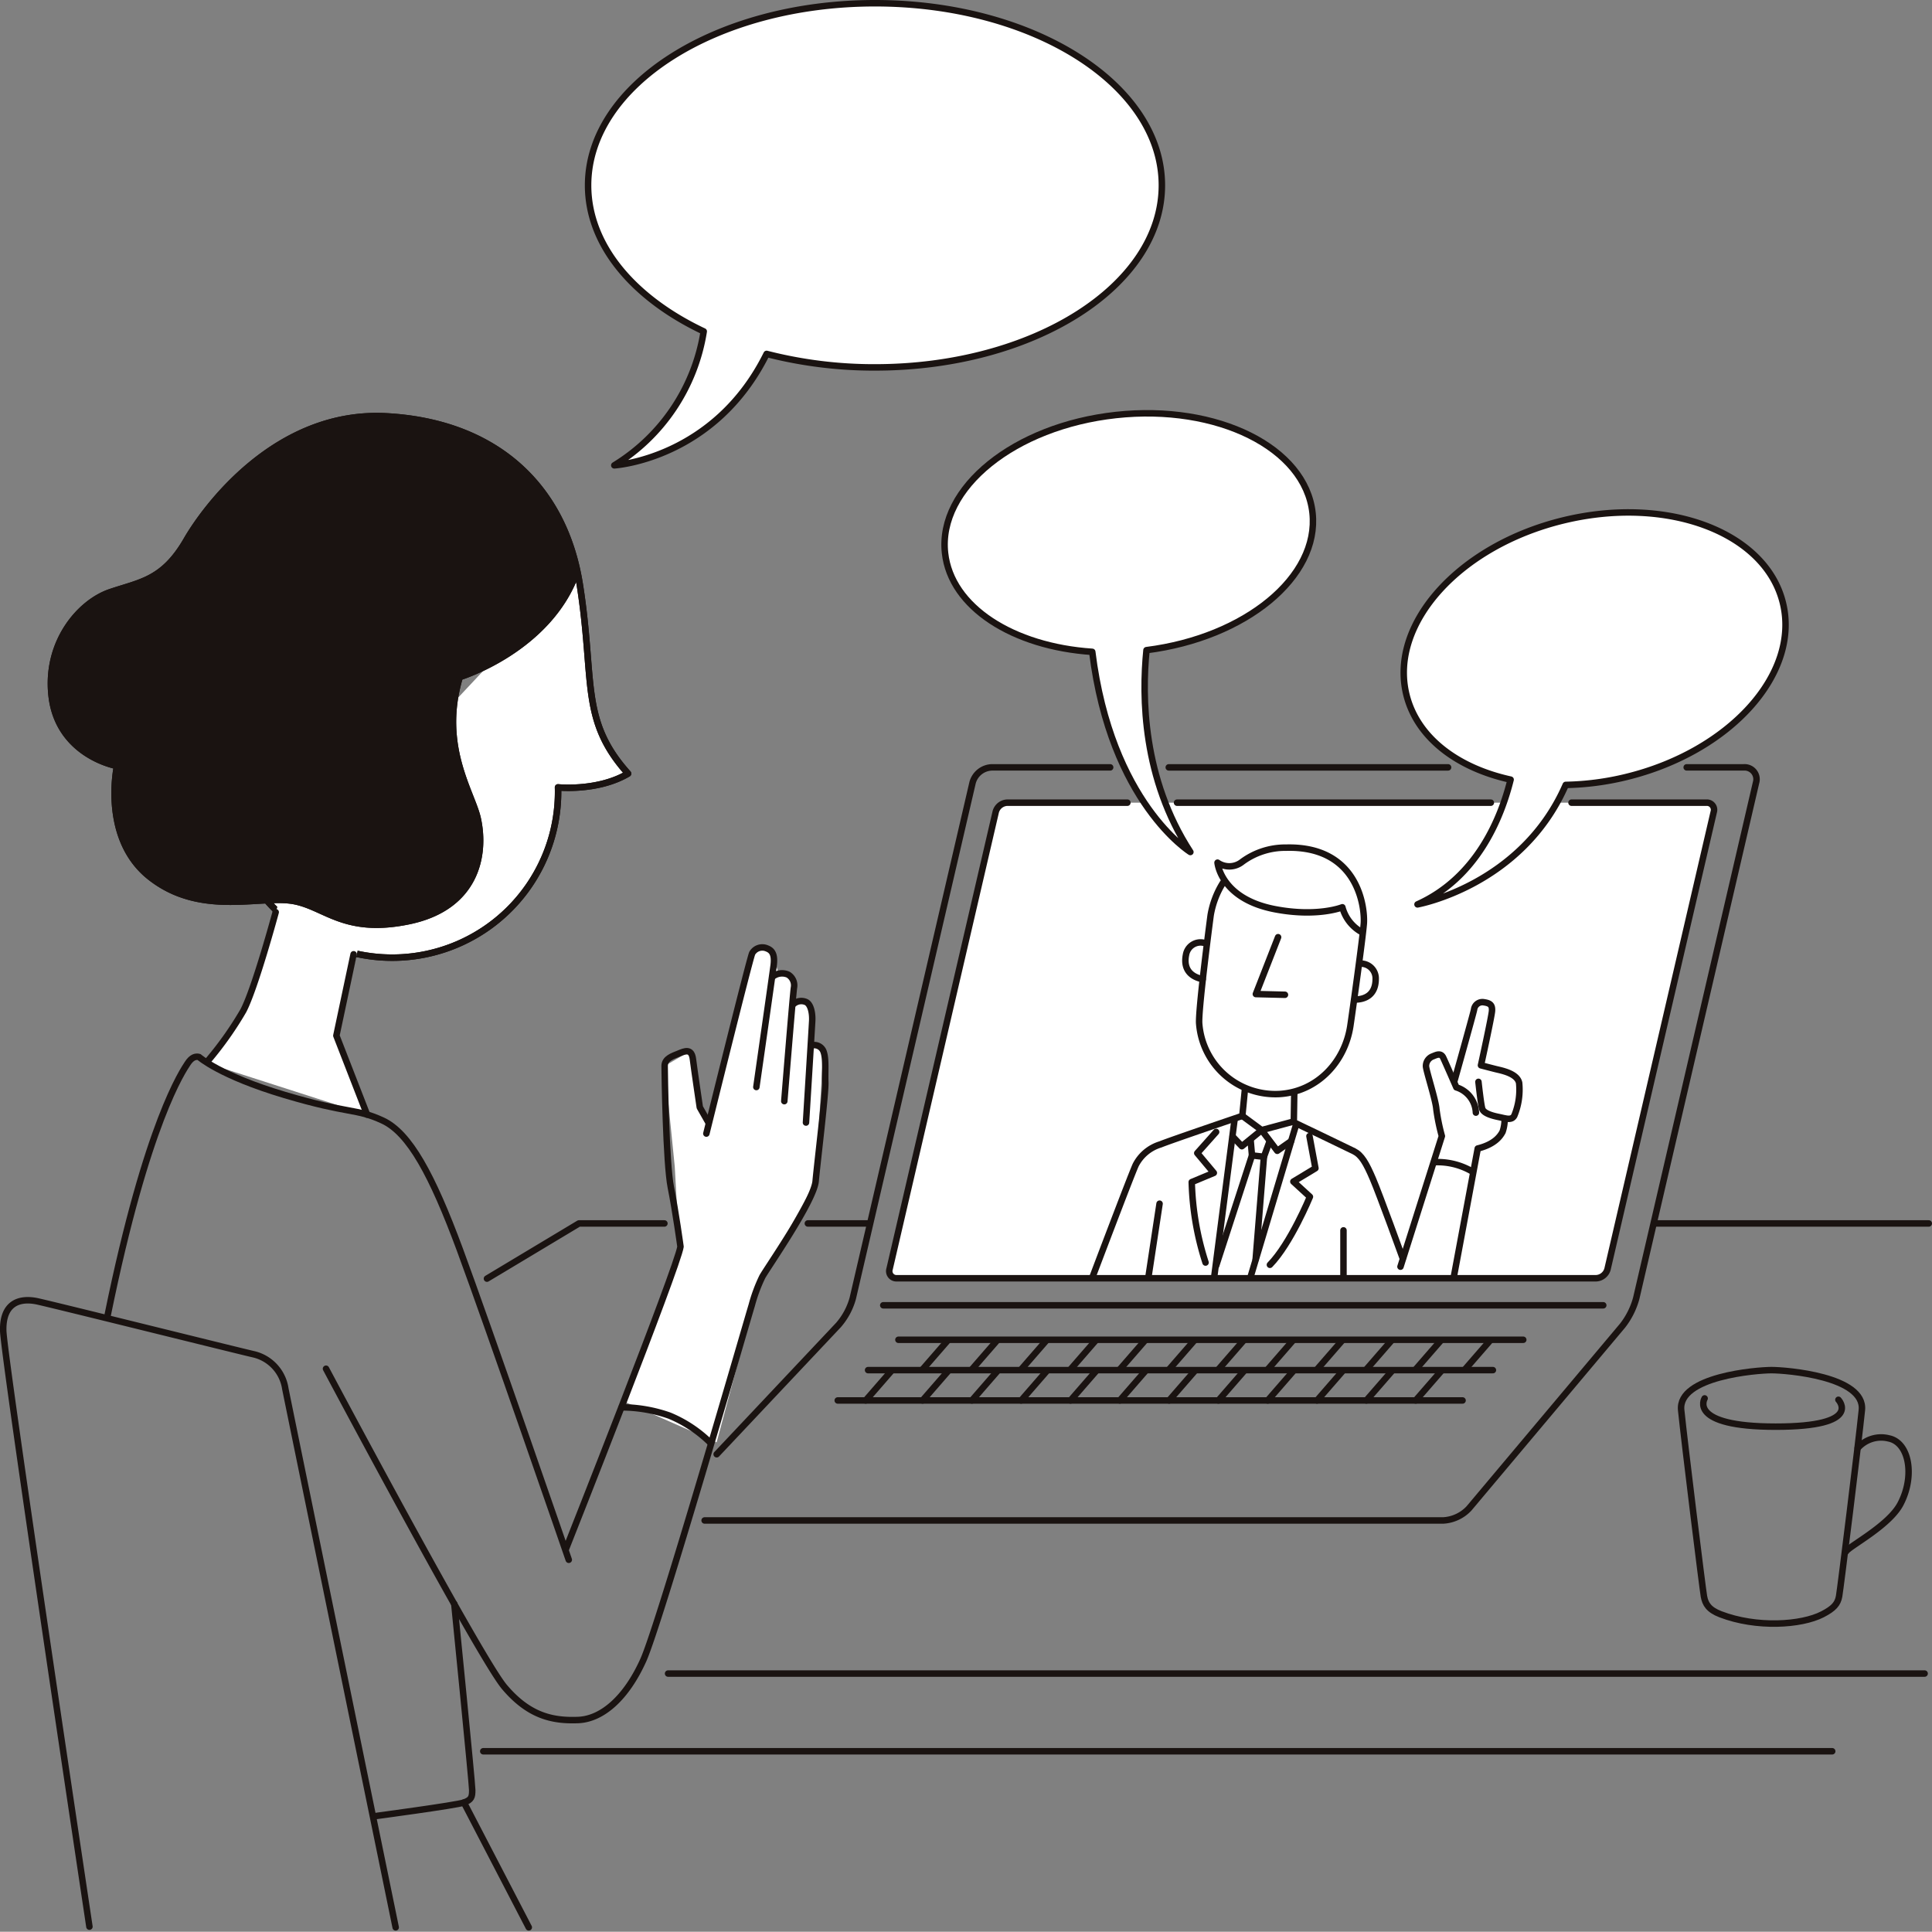 <svg xmlns="http://www.w3.org/2000/svg" width="298.139" height="298.096" viewBox="0 0 298.139 298.096"><rect x="0" y="0" width="298.139" height="298.096" fill="#808080" stroke="none"/><g transform="translate(-480.772 -185.87)"><path d="M519.005,298.634a25.6,25.6,0,0,0,44.851-16.861c0-.232,0-.463-.01-.691,0,0,6.128.639,10.811-2.128-7.45-8.3-5.108-14.261-7.45-29.16s-12.664-25.01-29.8-25.967-28.1,14.264-30.863,19.049c-3.618,6.28-7.13,6.493-11.812,8.088s-9.9,7.663-9.047,15.858,7.983,10.535,10.111,10.961c0,0-2.449,11.175,5.108,17.135s16.389,2.98,21.6,3.618,7.983,5.321,18.3,3.193,11.919-10.111,10.642-15.858c-.9-4.034-5.96-11.174-2.767-21.816,0,0,13.942-4.257,18.092-16.389" transform="translate(3.038 26.293)" fill="#fff" stroke="#1a1311" stroke-linecap="round" stroke-linejoin="round" stroke-width="1"/><path d="M566.851,247.905s-2.076-12.718-12.345-18.891-22.562-7.237-33.417-1.064-14.9,16.016-15.7,16.868a14.418,14.418,0,0,1-7.662,5.056c-4.843,1.33-13.023,5.648-12.08,16.5.851,9.791,9.951,11.386,9.951,11.386s-1.9,12.134,5.8,17.561a21.356,21.356,0,0,0,12.4,3.458c2.661-.16,7.77-.8,10.642.16s8.2,4.948,17.826,2.394,10-11.388,9.365-14.686-3.778-9.26-3.831-14.421a25.65,25.65,0,0,1,1.011-8.141S561.743,259.877,566.851,247.905Z" transform="translate(3.023 26.318)" fill="#1a1311"/><path d="M591.274,265.453s.937,5.015,8.2,6.811a24.594,24.594,0,0,0,10.961-.053s1.7,3.245,3.353,3.884c.639-3.831-.8-9.578-5.694-12.078s-11.226-.055-11.652.266-1.97,1.49-2.767,1.49A17.324,17.324,0,0,1,591.274,265.453Z" transform="translate(77.307 53.786)" fill="#1a1311"/><path d="M598.141,288.62l-1.49,1.241.248,2.413-5.675,16.851-.178,1.985h5.5l.921-3.121,1.277-15.574.816-2.341Z" transform="translate(77.147 71.859)" fill="#1a1311"/><path d="M519.005,298.634a25.6,25.6,0,0,0,44.851-16.861c0-.232,0-.463-.01-.691,0,0,6.128.639,10.811-2.128-7.45-8.3-5.108-14.261-7.45-29.16s-12.664-25.01-29.8-25.967-28.1,14.264-30.863,19.049c-3.618,6.28-7.13,6.493-11.812,8.088s-9.9,7.663-9.047,15.858,7.983,10.535,10.111,10.961c0,0-2.449,11.175,5.108,17.135s16.389,2.98,21.6,3.618,7.983,5.321,18.3,3.193,11.919-10.111,10.642-15.858c-.9-4.034-5.96-11.174-2.767-21.816,0,0,13.942-4.257,18.092-16.389" transform="translate(3.038 26.293)" fill="none" stroke="#1a1311" stroke-linecap="round" stroke-linejoin="round" stroke-width="1"/><path d="M510.515,268.207l-5.454,17.085-5.162,7.217,24.424,7.85-4.736-11.441,3.387-14.353Z" transform="translate(13.091 57.513)" fill="#fff"/><path d="M514.122,272.558l-2.661,12.558L516.2,297.3" transform="translate(21.217 60.571)" fill="none" stroke="#1a1311" stroke-linecap="round" stroke-linejoin="round" stroke-width="1"/><path d="M510.223,268.745s-3.193,11.814-5,15.219a53.41,53.41,0,0,1-5.321,7.555" transform="translate(13.091 57.891)" fill="none" stroke="#1a1311" stroke-linecap="round" stroke-linejoin="round" stroke-width="1"/><path d="M561.894,359.473s-12.558-36.4-16.815-47.891-7.768-17.986-11.919-19.9-5.108-.957-15.112-3.937-13.2-5.854-13.2-5.854c-.5-.141-1.136,0-1.774.994s-6.242,8.94-12.345,38.879" transform="translate(6.648 67.096)" fill="none" stroke="#1a1311" stroke-linecap="round" stroke-linejoin="round" stroke-width="1"/><path d="M537.316,341.809l8.919-23.059-.722-13-1.563-15.553,3.759-2.2,1.669,8.59,1.607,1.641,7.062-26.036,1.548-.189,1.229,1.49.671,2.374,1.505.234.9,2.022.031,1.827,2.8.861v1.687L566.724,287l1.7.851-1.171,20.114-8.732,15.826-6.542,24.474Z" transform="translate(39.387 60.175)" fill="#fff"/><path d="M532.274,358.118S549.515,314.59,549.94,311.5c0,0-.744-5.428-1.49-9.152s-.957-17.561-.957-18.731,1.277-1.544,2.181-1.916,1.968-.851,2.181.851,1.064,7.45,1.064,7.45l1.332,2.341" transform="translate(35.843 66.748)" fill="none" stroke="#1a1311" stroke-linecap="round" stroke-linejoin="round" stroke-width="1"/><path d="M544.993,300.662s6.706-27.086,7.077-27.83a1.8,1.8,0,0,1,2.129-.8c.746.266,1.437.691,1.171,2.714s-2.661,18.731-2.661,18.731" transform="translate(44.782 60.137)" fill="none" stroke="#1a1311" stroke-linecap="round" stroke-linejoin="round" stroke-width="1"/><path d="M550.962,274.87a2.329,2.329,0,0,1,2.447-.373,1.933,1.933,0,0,1,.906,2.023c-.16.957-1.49,17.506-1.49,17.506" transform="translate(48.977 61.77)" fill="none" stroke="#1a1311" stroke-linecap="round" stroke-linejoin="round" stroke-width="1"/><path d="M552.9,277.242a1.806,1.806,0,0,1,1.97-.267c.691.373.957,1.7.9,2.874s-.959,15.7-.959,15.7" transform="translate(50.338 63.549)" fill="none" stroke="#1a1311" stroke-linecap="round" stroke-linejoin="round" stroke-width="1"/><path d="M585.553,280.82a1.518,1.518,0,0,1,1.7.851c.479,1.117.249,3.085.318,4.86s-1.206,12.132-1.49,15.254-7.593,13.551-8.231,14.758a24.431,24.431,0,0,0-1.631,4.4c-.639,2.057-14.187,49.1-16.742,54.773s-6.244,9.083-10.075,9.224-7.521-.567-11.352-5.108-27.527-49.1-27.527-49.1" transform="translate(20.558 66.357)" fill="none" stroke="#1a1311" stroke-linecap="round" stroke-linejoin="round" stroke-width="1"/><path d="M537.316,313.62a22.411,22.411,0,0,1,7.38,1.277,19.641,19.641,0,0,1,6.242,4.116" transform="translate(39.386 89.428)" fill="none" stroke="#1a1311" stroke-linecap="round" stroke-linejoin="round" stroke-width="1"/><path d="M541.831,400.683s-16.284-79.392-17.028-83.116a6.421,6.421,0,0,0-4.9-5.321c-1.49-.32-31.8-7.863-33.524-8.2-2.767-.531-5.214.426-5.108,4.577s13.3,91.95,13.3,91.95" transform="translate(0 82.609)" fill="none" stroke="#1a1311" stroke-linecap="round" stroke-linejoin="round" stroke-width="1"/><path d="M527.288,331.433s2.767,27.67,2.767,28.734-.106,1.49-1.277,1.916-13.941,2.128-13.941,2.128" transform="translate(23.589 101.947)" fill="none" stroke="#1a1311" stroke-linecap="round" stroke-linejoin="round" stroke-width="1"/><line x2="10.004" y2="19.263" transform="translate(552.367 464.029)" stroke-width="1" stroke="#1a1311" stroke-linecap="round" stroke-linejoin="round" fill="none"/><line x2="208.165" transform="translate(555.347 456.119)" stroke-width="1" stroke="#1a1311" stroke-linecap="round" stroke-linejoin="round" fill="none"/><line x2="193.904" transform="translate(583.868 444.128)" stroke-width="1" stroke="#1a1311" stroke-linecap="round" stroke-linejoin="round" fill="none"/><path d="M655.16,347.919c1.739-.9,2.341-1.6,2.554-2.767s2.98-23.519,3.513-28.734-11.707-6.173-13.942-6.173-14.474.959-13.941,6.173,3.3,27.565,3.511,28.734.729,2.065,2.554,2.767C644.943,350.047,651.862,349.622,655.16,347.919Z" transform="translate(106.861 87.057)" fill="none" stroke="#1a1311" stroke-linecap="round" stroke-linejoin="round" stroke-width="1"/><path d="M635.549,312.808s-2.661,4.362,10.961,4.362,9.685-4.15,9.685-4.15" transform="translate(108.274 88.858)" fill="none" stroke="#1a1311" stroke-linecap="round" stroke-linejoin="round" stroke-width="1"/><path d="M650.084,317.972a4.809,4.809,0,0,1,4.788-1.49c3.193.638,4.044,5.852,1.81,10.109-1.769,3.372-7.875,6.493-8.408,7.344" transform="translate(117.365 91.356)" fill="none" stroke="#1a1311" stroke-linecap="round" stroke-linejoin="round" stroke-width="1"/><path d="M552.494,296.954H539.3l-14.189,8.513" transform="translate(30.807 77.716)" fill="none" stroke="#1a1311" stroke-linecap="round" stroke-linejoin="round" stroke-width="1"/><line x1="9.453" transform="translate(605.438 374.669)" stroke-width="1" stroke="#1a1311" stroke-linecap="round" stroke-linejoin="round" fill="none"/><line x1="42.355" transform="translate(736.056 374.669)" stroke-width="1" stroke="#1a1311" stroke-linecap="round" stroke-linejoin="round" fill="none"/><path d="M666.85,258.82h20.83a1.1,1.1,0,0,1,1.12,1.41L672.406,330.8a1.915,1.915,0,0,1-1.776,1.41h-107.9a1.1,1.1,0,0,1-1.12-1.41L578,260.23a1.915,1.915,0,0,1,1.776-1.41h18.535" transform="translate(56.433 50.916)" fill="#fff" stroke="#1a1311" stroke-linecap="round" stroke-linejoin="round" stroke-width="1"/><line x2="48.423" transform="translate(662.409 309.737)" stroke-width="1" stroke="#1a1311" stroke-linecap="round" stroke-linejoin="round" fill="none"/><path d="M606.646,255.62H588.377a3.191,3.191,0,0,0-2.958,2.352l-18.49,79.586a10.58,10.58,0,0,1-2.2,4.107l-18.8,19.951" transform="translate(45.44 48.667)" fill="none" stroke="#1a1311" stroke-linecap="round" stroke-linejoin="round" stroke-width="1"/><line x1="43.102" transform="translate(661.132 304.288)" stroke-width="1" stroke="#1a1311" stroke-linecap="round" stroke-linejoin="round" fill="none"/><path d="M544.837,371.835H658.816a5.889,5.889,0,0,0,3.964-1.848l23.716-28.23a11.981,11.981,0,0,0,2.1-4.2l18.49-79.586a1.836,1.836,0,0,0-1.868-2.352h-8.832" transform="translate(44.672 48.667)" fill="none" stroke="#1a1311" stroke-linecap="round" stroke-linejoin="round" stroke-width="1"/><line x2="111.106" transform="translate(617.073 387.298)" stroke-width="1" stroke="#1a1311" stroke-linecap="round" stroke-linejoin="round" fill="none"/><line x2="96.42" transform="translate(619.414 392.619)" stroke-width="1" stroke="#1a1311" stroke-linecap="round" stroke-linejoin="round" fill="none"/><line x2="96.42" transform="translate(614.731 397.302)" stroke-width="1" stroke="#1a1311" stroke-linecap="round" stroke-linejoin="round" fill="none"/><line x2="96.42" transform="translate(610.049 401.984)" stroke-width="1" stroke="#1a1311" stroke-linecap="round" stroke-linejoin="round" fill="none"/><path d="M593.329,268.325a13.708,13.708,0,0,0-1.9,5c-.277,2.084-1.933,14.862-1.766,16.735a11.786,11.786,0,0,0,12.505,10.848c5.784-.409,10-4.991,10.826-10.544.376-2.52,1.882-13.367,2.071-15.727s-.78-12.035-12-11.739a11.216,11.216,0,0,0-6.8,2.207,3.167,3.167,0,0,1-3.773.107s.455,5.594,8.9,7.193c6.559,1.243,10.363-.307,10.363-.307a6.184,6.184,0,0,0,3.121,3.9" transform="translate(76.165 53.779)" fill="none" stroke="#1a1311" stroke-linecap="round" stroke-linejoin="round" stroke-width="1"/><path d="M590.955,268" transform="translate(77.083 57.367)" fill="none" stroke="#1a1311" stroke-linecap="round" stroke-linejoin="round" stroke-width="1"/><path d="M598.3,285.12l-.07,4.541s8.158,3.9,9.294,4.47,1.846,1.773,2.91,4.257,4.611,12.274,4.611,12.274" transform="translate(82.197 69.399)" fill="none" stroke="#1a1311" stroke-linecap="round" stroke-linejoin="round" stroke-width="1"/><path d="M607.9,314.38l6.385-20.149a31,31,0,0,1-.851-4.168c-.106-1.437-1.543-5.8-1.6-6.6a1.586,1.586,0,0,1,1.064-1.543c.531-.213,1.224-.586,1.6.213s2.023,4.575,2.023,4.575a4.277,4.277,0,0,1,3.016,3.9" transform="translate(88.99 66.958)" fill="none" stroke="#1a1311" stroke-linecap="round" stroke-linejoin="round" stroke-width="1"/><path d="M612.775,289.125s2.907-10.358,3.05-11.068a1.3,1.3,0,0,1,1.562-1.136c.923.141,1.275.426,1.206,1.349s-1.7,8.371-1.7,8.371,1.418.373,2.27.586,3.3.639,3.618,2.128a10.467,10.467,0,0,1-.744,5.056c-.426.8-1.33.426-2.394.213s-2.341-.586-2.554-1.277-.586-4.151-.586-4.151" transform="translate(92.417 63.622)" fill="none" stroke="#1a1311" stroke-linecap="round" stroke-linejoin="round" stroke-width="1"/><path d="M620.573,287.464a5.927,5.927,0,0,1-.32,2.021c-.318.586-1.114,1.9-3.829,2.573l-3.69,19.795" transform="translate(92.388 71.047)" fill="none" stroke="#1a1311" stroke-linecap="round" stroke-linejoin="round" stroke-width="1"/><path d="M610.993,291.41a10.554,10.554,0,0,1,5.8,1.437" transform="translate(91.165 73.804)" fill="none" stroke="#1a1311" stroke-linecap="round" stroke-linejoin="round" stroke-width="1"/><path d="M603.521,284.745l-.409,4.187s-11.281,3.831-12.63,4.4a6.346,6.346,0,0,0-3.831,3.193c-.851,1.916-6.67,17.31-6.67,17.31" transform="translate(69.371 69.136)" fill="none" stroke="#1a1311" stroke-linecap="round" stroke-linejoin="round" stroke-width="1"/><line y2="7.023" transform="translate(688.092 375.734)" stroke-width="1" stroke="#1a1311" stroke-linecap="round" stroke-linejoin="round" fill="none"/><line x1="1.703" y2="11.21" transform="translate(658.009 371.618)" stroke-width="1" stroke="#1a1311" stroke-linecap="round" stroke-linejoin="round" fill="none"/><line x1="3.121" y2="24.122" transform="translate(668.156 358.706)" stroke-width="1" stroke="#1a1311" stroke-linecap="round" stroke-linejoin="round" fill="none"/><line x1="7.024" y2="23.485" transform="translate(673.76 359.415)" stroke-width="1" stroke="#1a1311" stroke-linecap="round" stroke-linejoin="round" fill="none"/><path d="M593.566,287.2l2.978,2.2,4.754-1.277" transform="translate(78.918 70.864)" fill="none" stroke="#1a1311" stroke-linecap="round" stroke-linejoin="round" stroke-width="1"/><path d="M592.69,289.489l1.42,1.49,3.05-2.484,2.413,3.193,2.128-1.49" transform="translate(78.302 71.771)" fill="none" stroke="#1a1311" stroke-linecap="round" stroke-linejoin="round" stroke-width="1"/><path d="M594.316,289.37l.213,2.412,1.844.213.851-2.34" transform="translate(79.445 72.386)" fill="none" stroke="#1a1311" stroke-linecap="round" stroke-linejoin="round" stroke-width="1"/><line x1="1.277" y2="15.821" transform="translate(674.541 364.381)" stroke-width="1" stroke="#1a1311" stroke-linecap="round" stroke-linejoin="round" fill="none"/><line x1="5.534" y2="17.029" transform="translate(668.44 364.168)" stroke-width="1" stroke="#1a1311" stroke-linecap="round" stroke-linejoin="round" fill="none"/><path d="M602.167,289.037,603.09,294l-3.406,2.057,2.554,2.341s-2.98,7.237-6.173,10.5" transform="translate(80.675 72.152)" fill="none" stroke="#1a1311" stroke-linecap="round" stroke-linejoin="round" stroke-width="1"/><path d="M592.742,288.662l-2.908,3.264,2.554,3.05-3.406,1.42a44.022,44.022,0,0,0,2.129,12.415" transform="translate(75.696 71.889)" fill="none" stroke="#1a1311" stroke-linecap="round" stroke-linejoin="round" stroke-width="1"/><path d="M598.224,271.01l-3.432,8.778,4.49.109" transform="translate(79.779 59.483)" fill="none" stroke="#1a1311" stroke-linecap="round" stroke-linejoin="round" stroke-width="1"/><path d="M578.546,186.37c-24.45,0-44.272,12.578-44.272,28.1,0,9.231,7.016,17.421,17.845,22.541a29.653,29.653,0,0,1-13.8,20.667s15.451-.921,23.505-17.193a66.794,66.794,0,0,0,16.723,2.081c24.452,0,44.272-12.578,44.272-28.1S603,186.37,578.546,186.37Z" transform="translate(37.249)" fill="#fff" stroke="#1a1311" stroke-linecap="round" stroke-linejoin="round" stroke-width="1"/><path d="M623.36,238.9c-1.1-10.05-14.68-16.812-30.34-15.1s-27.464,11.242-26.368,21.292c.914,8.367,10.5,14.438,22.717,15.252,2.885,23.331,15.144,30.892,15.144,30.892-7.358-11.318-7.5-23.948-6.774-31.149C613.019,258.152,624.438,248.781,623.36,238.9Z" transform="translate(59.954 26.114)" fill="#fff" stroke="#1a1311" stroke-linecap="round" stroke-linejoin="round" stroke-width="1"/><path d="M666.712,246.51c-2.649-10.944-17.811-16.662-33.858-12.773s-26.912,15.911-24.261,26.853c1.611,6.649,7.851,11.351,16.093,13.159-1.485,5.967-5.2,15.124-14.368,19.25,0,0,16.1-2.9,22.874-18.436a42.67,42.67,0,0,0,9.26-1.2C658.5,269.477,669.363,257.454,666.712,246.51Z" transform="translate(89.198 32.431)" fill="#fff" stroke="#1a1311" stroke-linecap="round" stroke-linejoin="round" stroke-width="1"/><path d="M604.514,273.413A2.277,2.277,0,0,1,607,275.754c0,2.483-1.633,3.193-3.264,3.193" transform="translate(86.062 61.171)" fill="none" stroke="#1a1311" stroke-linecap="round" stroke-linejoin="round" stroke-width="1"/><path d="M591.4,271.572a2.276,2.276,0,0,0-2.9,1.8c-.49,2.433.969,3.452,2.568,3.775" transform="translate(75.294 59.827)" fill="none" stroke="#1a1311" stroke-linecap="round" stroke-linejoin="round" stroke-width="1"/><line x1="3.901" y2="4.488" transform="translate(623.139 392.707)" stroke-width="1" stroke="#1a1311" stroke-linecap="round" stroke-linejoin="round" fill="none"/><line x1="3.901" y2="4.488" transform="translate(630.748 392.707)" stroke-width="1" stroke="#1a1311" stroke-linecap="round" stroke-linejoin="round" fill="none"/><line x1="3.901" y2="4.488" transform="translate(638.357 392.707)" stroke-width="1" stroke="#1a1311" stroke-linecap="round" stroke-linejoin="round" fill="none"/><line x1="3.901" y2="4.488" transform="translate(645.967 392.707)" stroke-width="1" stroke="#1a1311" stroke-linecap="round" stroke-linejoin="round" fill="none"/><line x1="3.901" y2="4.488" transform="translate(653.576 392.707)" stroke-width="1" stroke="#1a1311" stroke-linecap="round" stroke-linejoin="round" fill="none"/><line x1="3.901" y2="4.488" transform="translate(661.185 392.707)" stroke-width="1" stroke="#1a1311" stroke-linecap="round" stroke-linejoin="round" fill="none"/><line x1="3.901" y2="4.488" transform="translate(668.794 392.707)" stroke-width="1" stroke="#1a1311" stroke-linecap="round" stroke-linejoin="round" fill="none"/><line x1="3.901" y2="4.488" transform="translate(676.404 392.707)" stroke-width="1" stroke="#1a1311" stroke-linecap="round" stroke-linejoin="round" fill="none"/><line x1="3.901" y2="4.488" transform="translate(684.013 392.707)" stroke-width="1" stroke="#1a1311" stroke-linecap="round" stroke-linejoin="round" fill="none"/><line x1="3.901" y2="4.488" transform="translate(691.622 392.707)" stroke-width="1" stroke="#1a1311" stroke-linecap="round" stroke-linejoin="round" fill="none"/><line x1="3.901" y2="4.488" transform="translate(699.232 392.707)" stroke-width="1" stroke="#1a1311" stroke-linecap="round" stroke-linejoin="round" fill="none"/><line x1="3.901" y2="4.488" transform="translate(706.841 392.707)" stroke-width="1" stroke="#1a1311" stroke-linecap="round" stroke-linejoin="round" fill="none"/><line x1="3.901" y2="4.488" transform="translate(623.139 397.496)" stroke-width="1" stroke="#1a1311" stroke-linecap="round" stroke-linejoin="round" fill="none"/><line x1="3.901" y2="4.488" transform="translate(630.748 397.496)" stroke-width="1" stroke="#1a1311" stroke-linecap="round" stroke-linejoin="round" fill="none"/><line x1="3.901" y2="4.488" transform="translate(638.357 397.496)" stroke-width="1" stroke="#1a1311" stroke-linecap="round" stroke-linejoin="round" fill="none"/><line x1="3.901" y2="4.488" transform="translate(645.967 397.496)" stroke-width="1" stroke="#1a1311" stroke-linecap="round" stroke-linejoin="round" fill="none"/><line x1="3.901" y2="4.488" transform="translate(653.576 397.496)" stroke-width="1" stroke="#1a1311" stroke-linecap="round" stroke-linejoin="round" fill="none"/><line x1="3.901" y2="4.488" transform="translate(661.185 397.496)" stroke-width="1" stroke="#1a1311" stroke-linecap="round" stroke-linejoin="round" fill="none"/><line x1="3.901" y2="4.488" transform="translate(668.794 397.496)" stroke-width="1" stroke="#1a1311" stroke-linecap="round" stroke-linejoin="round" fill="none"/><line x1="3.901" y2="4.488" transform="translate(676.404 397.496)" stroke-width="1" stroke="#1a1311" stroke-linecap="round" stroke-linejoin="round" fill="none"/><line x1="3.901" y2="4.488" transform="translate(684.013 397.496)" stroke-width="1" stroke="#1a1311" stroke-linecap="round" stroke-linejoin="round" fill="none"/><line x1="3.901" y2="4.488" transform="translate(691.622 397.496)" stroke-width="1" stroke="#1a1311" stroke-linecap="round" stroke-linejoin="round" fill="none"/><line x1="3.901" y2="4.488" transform="translate(699.232 397.496)" stroke-width="1" stroke="#1a1311" stroke-linecap="round" stroke-linejoin="round" fill="none"/><line x1="3.901" y2="4.488" transform="translate(614.359 397.496)" stroke-width="1" stroke="#1a1311" stroke-linecap="round" stroke-linejoin="round" fill="none"/></g></svg>